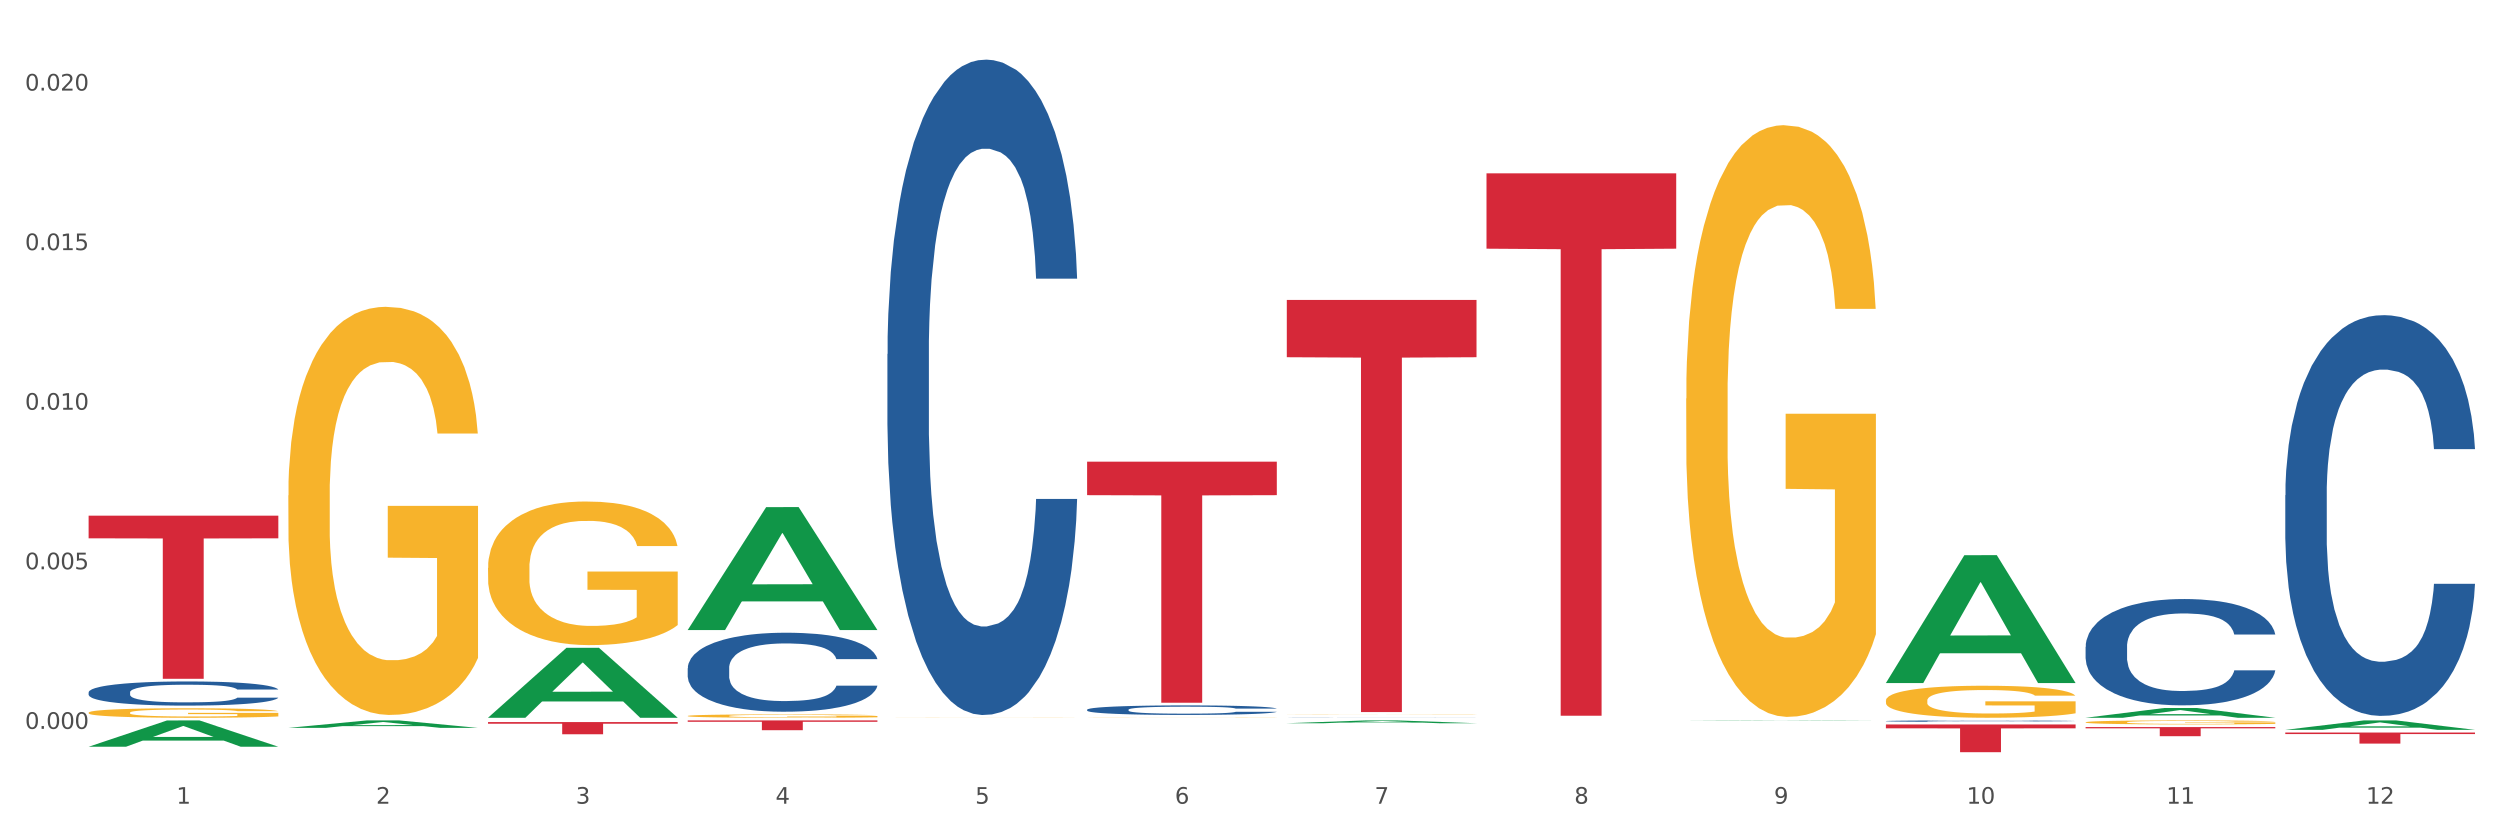 <?xml version="1.0" encoding="utf-8" standalone="no"?>
<!DOCTYPE svg PUBLIC "-//W3C//DTD SVG 1.1//EN"
  "http://www.w3.org/Graphics/SVG/1.1/DTD/svg11.dtd">
<svg xmlns:xlink="http://www.w3.org/1999/xlink" width="1080pt" height="360pt" viewBox="0 0 1080 360" xmlns="http://www.w3.org/2000/svg" version="1.1">
 <rect x="0" y="0" width="1080" height="360" fill="#333333" stroke="none"/>
 <defs>
  <style type="text/css">*{stroke-linejoin: round; stroke-linecap: butt}</style>
 </defs>
 <g id="figure_1">
  <g id="patch_1">
   <path d="M 0 360 
L 1080 360 
L 1080 0 
L 0 0 
z
" style="fill: #ffffff; stroke: #ffffff; stroke-linejoin: miter"/>
  </g>
  <g id="axes_1">
   <g id="matplotlib.axis_1">
    <g id="xtick_1">
     <g id="text_1">
      <!-- 1 -->
      <g style="fill: #4d4d4d" transform="translate(76.207 347.204) scale(0.096 -0.096)">
       <defs>
        <path id="DejaVuSans-31" d="M 794 531 
L 1825 531 
L 1825 4091 
L 703 3866 
L 703 4441 
L 1819 4666 
L 2450 4666 
L 2450 531 
L 3481 531 
L 3481 0 
L 794 0 
L 794 531 
z
" transform="scale(0.016)"/>
       </defs>
       <use xlink:href="#DejaVuSans-31"/>
      </g>
     </g>
    </g>
    <g id="xtick_2">
     <g id="text_2">
      <!-- 2 -->
      <g style="fill: #4d4d4d" transform="translate(162.476 347.204) scale(0.096 -0.096)">
       <defs>
        <path id="DejaVuSans-32" d="M 1228 531 
L 3431 531 
L 3431 0 
L 469 0 
L 469 531 
Q 828 903 1448 1529 
Q 2069 2156 2228 2338 
Q 2531 2678 2651 2914 
Q 2772 3150 2772 3378 
Q 2772 3750 2511 3984 
Q 2250 4219 1831 4219 
Q 1534 4219 1204 4116 
Q 875 4013 500 3803 
L 500 4441 
Q 881 4594 1212 4672 
Q 1544 4750 1819 4750 
Q 2544 4750 2975 4387 
Q 3406 4025 3406 3419 
Q 3406 3131 3298 2873 
Q 3191 2616 2906 2266 
Q 2828 2175 2409 1742 
Q 1991 1309 1228 531 
z
" transform="scale(0.016)"/>
       </defs>
       <use xlink:href="#DejaVuSans-32"/>
      </g>
     </g>
    </g>
    <g id="xtick_3">
     <g id="text_3">
      <!-- 3 -->
      <g style="fill: #4d4d4d" transform="translate(248.745 347.204) scale(0.096 -0.096)">
       <defs>
        <path id="DejaVuSans-33" d="M 2597 2516 
Q 3050 2419 3304 2112 
Q 3559 1806 3559 1356 
Q 3559 666 3084 287 
Q 2609 -91 1734 -91 
Q 1441 -91 1130 -33 
Q 819 25 488 141 
L 488 750 
Q 750 597 1062 519 
Q 1375 441 1716 441 
Q 2309 441 2620 675 
Q 2931 909 2931 1356 
Q 2931 1769 2642 2001 
Q 2353 2234 1838 2234 
L 1294 2234 
L 1294 2753 
L 1863 2753 
Q 2328 2753 2575 2939 
Q 2822 3125 2822 3475 
Q 2822 3834 2567 4026 
Q 2313 4219 1838 4219 
Q 1578 4219 1281 4162 
Q 984 4106 628 3988 
L 628 4550 
Q 988 4650 1302 4700 
Q 1616 4750 1894 4750 
Q 2613 4750 3031 4423 
Q 3450 4097 3450 3541 
Q 3450 3153 3228 2886 
Q 3006 2619 2597 2516 
z
" transform="scale(0.016)"/>
       </defs>
       <use xlink:href="#DejaVuSans-33"/>
      </g>
     </g>
    </g>
    <g id="xtick_4">
     <g id="text_4">
      <!-- 4 -->
      <g style="fill: #4d4d4d" transform="translate(335.014 347.204) scale(0.096 -0.096)">
       <defs>
        <path id="DejaVuSans-34" d="M 2419 4116 
L 825 1625 
L 2419 1625 
L 2419 4116 
z
M 2253 4666 
L 3047 4666 
L 3047 1625 
L 3713 1625 
L 3713 1100 
L 3047 1100 
L 3047 0 
L 2419 0 
L 2419 1100 
L 313 1100 
L 313 1709 
L 2253 4666 
z
" transform="scale(0.016)"/>
       </defs>
       <use xlink:href="#DejaVuSans-34"/>
      </g>
     </g>
    </g>
    <g id="xtick_5">
     <g id="text_5">
      <!-- 5 -->
      <g style="fill: #4d4d4d" transform="translate(421.284 347.204) scale(0.096 -0.096)">
       <defs>
        <path id="DejaVuSans-35" d="M 691 4666 
L 3169 4666 
L 3169 4134 
L 1269 4134 
L 1269 2991 
Q 1406 3038 1543 3061 
Q 1681 3084 1819 3084 
Q 2600 3084 3056 2656 
Q 3513 2228 3513 1497 
Q 3513 744 3044 326 
Q 2575 -91 1722 -91 
Q 1428 -91 1123 -41 
Q 819 9 494 109 
L 494 744 
Q 775 591 1075 516 
Q 1375 441 1709 441 
Q 2250 441 2565 725 
Q 2881 1009 2881 1497 
Q 2881 1984 2565 2268 
Q 2250 2553 1709 2553 
Q 1456 2553 1204 2497 
Q 953 2441 691 2322 
L 691 4666 
z
" transform="scale(0.016)"/>
       </defs>
       <use xlink:href="#DejaVuSans-35"/>
      </g>
     </g>
    </g>
    <g id="xtick_6">
     <g id="text_6">
      <!-- 6 -->
      <g style="fill: #4d4d4d" transform="translate(507.553 347.204) scale(0.096 -0.096)">
       <defs>
        <path id="DejaVuSans-36" d="M 2113 2584 
Q 1688 2584 1439 2293 
Q 1191 2003 1191 1497 
Q 1191 994 1439 701 
Q 1688 409 2113 409 
Q 2538 409 2786 701 
Q 3034 994 3034 1497 
Q 3034 2003 2786 2293 
Q 2538 2584 2113 2584 
z
M 3366 4563 
L 3366 3988 
Q 3128 4100 2886 4159 
Q 2644 4219 2406 4219 
Q 1781 4219 1451 3797 
Q 1122 3375 1075 2522 
Q 1259 2794 1537 2939 
Q 1816 3084 2150 3084 
Q 2853 3084 3261 2657 
Q 3669 2231 3669 1497 
Q 3669 778 3244 343 
Q 2819 -91 2113 -91 
Q 1303 -91 875 529 
Q 447 1150 447 2328 
Q 447 3434 972 4092 
Q 1497 4750 2381 4750 
Q 2619 4750 2861 4703 
Q 3103 4656 3366 4563 
z
" transform="scale(0.016)"/>
       </defs>
       <use xlink:href="#DejaVuSans-36"/>
      </g>
     </g>
    </g>
    <g id="xtick_7">
     <g id="text_7">
      <!-- 7 -->
      <g style="fill: #4d4d4d" transform="translate(593.822 347.204) scale(0.096 -0.096)">
       <defs>
        <path id="DejaVuSans-37" d="M 525 4666 
L 3525 4666 
L 3525 4397 
L 1831 0 
L 1172 0 
L 2766 4134 
L 525 4134 
L 525 4666 
z
" transform="scale(0.016)"/>
       </defs>
       <use xlink:href="#DejaVuSans-37"/>
      </g>
     </g>
    </g>
    <g id="xtick_8">
     <g id="text_8">
      <!-- 8 -->
      <g style="fill: #4d4d4d" transform="translate(680.091 347.204) scale(0.096 -0.096)">
       <defs>
        <path id="DejaVuSans-38" d="M 2034 2216 
Q 1584 2216 1326 1975 
Q 1069 1734 1069 1313 
Q 1069 891 1326 650 
Q 1584 409 2034 409 
Q 2484 409 2743 651 
Q 3003 894 3003 1313 
Q 3003 1734 2745 1975 
Q 2488 2216 2034 2216 
z
M 1403 2484 
Q 997 2584 770 2862 
Q 544 3141 544 3541 
Q 544 4100 942 4425 
Q 1341 4750 2034 4750 
Q 2731 4750 3128 4425 
Q 3525 4100 3525 3541 
Q 3525 3141 3298 2862 
Q 3072 2584 2669 2484 
Q 3125 2378 3379 2068 
Q 3634 1759 3634 1313 
Q 3634 634 3220 271 
Q 2806 -91 2034 -91 
Q 1263 -91 848 271 
Q 434 634 434 1313 
Q 434 1759 690 2068 
Q 947 2378 1403 2484 
z
M 1172 3481 
Q 1172 3119 1398 2916 
Q 1625 2713 2034 2713 
Q 2441 2713 2670 2916 
Q 2900 3119 2900 3481 
Q 2900 3844 2670 4047 
Q 2441 4250 2034 4250 
Q 1625 4250 1398 4047 
Q 1172 3844 1172 3481 
z
" transform="scale(0.016)"/>
       </defs>
       <use xlink:href="#DejaVuSans-38"/>
      </g>
     </g>
    </g>
    <g id="xtick_9">
     <g id="text_9">
      <!-- 9 -->
      <g style="fill: #4d4d4d" transform="translate(766.361 347.204) scale(0.096 -0.096)">
       <defs>
        <path id="DejaVuSans-39" d="M 703 97 
L 703 672 
Q 941 559 1184 500 
Q 1428 441 1663 441 
Q 2288 441 2617 861 
Q 2947 1281 2994 2138 
Q 2813 1869 2534 1725 
Q 2256 1581 1919 1581 
Q 1219 1581 811 2004 
Q 403 2428 403 3163 
Q 403 3881 828 4315 
Q 1253 4750 1959 4750 
Q 2769 4750 3195 4129 
Q 3622 3509 3622 2328 
Q 3622 1225 3098 567 
Q 2575 -91 1691 -91 
Q 1453 -91 1209 -44 
Q 966 3 703 97 
z
M 1959 2075 
Q 2384 2075 2632 2365 
Q 2881 2656 2881 3163 
Q 2881 3666 2632 3958 
Q 2384 4250 1959 4250 
Q 1534 4250 1286 3958 
Q 1038 3666 1038 3163 
Q 1038 2656 1286 2365 
Q 1534 2075 1959 2075 
z
" transform="scale(0.016)"/>
       </defs>
       <use xlink:href="#DejaVuSans-39"/>
      </g>
     </g>
    </g>
    <g id="xtick_10">
     <g id="text_10">
      <!-- 10 -->
      <g style="fill: #4d4d4d" transform="translate(849.576 347.204) scale(0.096 -0.096)">
       <defs>
        <path id="DejaVuSans-30" d="M 2034 4250 
Q 1547 4250 1301 3770 
Q 1056 3291 1056 2328 
Q 1056 1369 1301 889 
Q 1547 409 2034 409 
Q 2525 409 2770 889 
Q 3016 1369 3016 2328 
Q 3016 3291 2770 3770 
Q 2525 4250 2034 4250 
z
M 2034 4750 
Q 2819 4750 3233 4129 
Q 3647 3509 3647 2328 
Q 3647 1150 3233 529 
Q 2819 -91 2034 -91 
Q 1250 -91 836 529 
Q 422 1150 422 2328 
Q 422 3509 836 4129 
Q 1250 4750 2034 4750 
z
" transform="scale(0.016)"/>
       </defs>
       <use xlink:href="#DejaVuSans-31"/>
       <use xlink:href="#DejaVuSans-30" transform="translate(63.623 0)"/>
      </g>
     </g>
    </g>
    <g id="xtick_11">
     <g id="text_11">
      <!-- 11 -->
      <g style="fill: #4d4d4d" transform="translate(935.845 347.204) scale(0.096 -0.096)">
       <use xlink:href="#DejaVuSans-31"/>
       <use xlink:href="#DejaVuSans-31" transform="translate(63.623 0)"/>
      </g>
     </g>
    </g>
    <g id="xtick_12">
     <g id="text_12">
      <!-- 12 -->
      <g style="fill: #4d4d4d" transform="translate(1022.114 347.204) scale(0.096 -0.096)">
       <use xlink:href="#DejaVuSans-31"/>
       <use xlink:href="#DejaVuSans-32" transform="translate(63.623 0)"/>
      </g>
     </g>
    </g>
    <g id="xtick_13"/>
    <g id="xtick_14"/>
    <g id="xtick_15"/>
    <g id="xtick_16"/>
    <g id="xtick_17"/>
    <g id="xtick_18"/>
    <g id="xtick_19"/>
    <g id="xtick_20"/>
    <g id="xtick_21"/>
    <g id="xtick_22"/>
    <g id="xtick_23"/>
   </g>
   <g id="matplotlib.axis_2">
    <g id="ytick_1">
     <g id="text_13">
      <!-- 0.000 -->
      <g style="fill: #4d4d4d" transform="translate(10.8 314.868) scale(0.096 -0.096)">
       <defs>
        <path id="DejaVuSans-2e" d="M 684 794 
L 1344 794 
L 1344 0 
L 684 0 
L 684 794 
z
" transform="scale(0.016)"/>
       </defs>
       <use xlink:href="#DejaVuSans-30"/>
       <use xlink:href="#DejaVuSans-2e" transform="translate(63.623 0)"/>
       <use xlink:href="#DejaVuSans-30" transform="translate(95.41 0)"/>
       <use xlink:href="#DejaVuSans-30" transform="translate(159.033 0)"/>
       <use xlink:href="#DejaVuSans-30" transform="translate(222.656 0)"/>
      </g>
     </g>
    </g>
    <g id="ytick_2">
     <g id="text_14">
      <!-- 0.005 -->
      <g style="fill: #4d4d4d" transform="translate(10.8 245.933) scale(0.096 -0.096)">
       <use xlink:href="#DejaVuSans-30"/>
       <use xlink:href="#DejaVuSans-2e" transform="translate(63.623 0)"/>
       <use xlink:href="#DejaVuSans-30" transform="translate(95.41 0)"/>
       <use xlink:href="#DejaVuSans-30" transform="translate(159.033 0)"/>
       <use xlink:href="#DejaVuSans-35" transform="translate(222.656 0)"/>
      </g>
     </g>
    </g>
    <g id="ytick_3">
     <g id="text_15">
      <!-- 0.010 -->
      <g style="fill: #4d4d4d" transform="translate(10.8 176.998) scale(0.096 -0.096)">
       <use xlink:href="#DejaVuSans-30"/>
       <use xlink:href="#DejaVuSans-2e" transform="translate(63.623 0)"/>
       <use xlink:href="#DejaVuSans-30" transform="translate(95.41 0)"/>
       <use xlink:href="#DejaVuSans-31" transform="translate(159.033 0)"/>
       <use xlink:href="#DejaVuSans-30" transform="translate(222.656 0)"/>
      </g>
     </g>
    </g>
    <g id="ytick_4">
     <g id="text_16">
      <!-- 0.015 -->
      <g style="fill: #4d4d4d" transform="translate(10.8 108.064) scale(0.096 -0.096)">
       <use xlink:href="#DejaVuSans-30"/>
       <use xlink:href="#DejaVuSans-2e" transform="translate(63.623 0)"/>
       <use xlink:href="#DejaVuSans-30" transform="translate(95.41 0)"/>
       <use xlink:href="#DejaVuSans-31" transform="translate(159.033 0)"/>
       <use xlink:href="#DejaVuSans-35" transform="translate(222.656 0)"/>
      </g>
     </g>
    </g>
    <g id="ytick_5">
     <g id="text_17">
      <!-- 0.020 -->
      <g style="fill: #4d4d4d" transform="translate(10.8 39.129) scale(0.096 -0.096)">
       <use xlink:href="#DejaVuSans-30"/>
       <use xlink:href="#DejaVuSans-2e" transform="translate(63.623 0)"/>
       <use xlink:href="#DejaVuSans-30" transform="translate(95.41 0)"/>
       <use xlink:href="#DejaVuSans-32" transform="translate(159.033 0)"/>
       <use xlink:href="#DejaVuSans-30" transform="translate(222.656 0)"/>
      </g>
     </g>
    </g>
    <g id="ytick_6"/>
    <g id="ytick_7"/>
    <g id="ytick_8"/>
    <g id="ytick_9"/>
   </g>
   <g id="PolyCollection_1">
    <path d="M 38.283 322.578 
L 38.367 322.567 
L 72.164 311.231 
L 86.189 311.221 
L 120.239 322.599 
L 104.017 322.599 
L 96.666 319.95 
L 61.771 319.95 
L 61.518 319.992 
L 54.421 322.599 
L 38.283 322.599 
L 38.283 322.578 
L 66.165 318.368 
L 92.272 318.358 
L 79.345 313.646 
L 79.176 313.625 
L 79.007 313.657 
L 66.08 318.358 
L 66.165 318.368 
L 38.283 322.578 
z
" clip-path="url(#pa90e944919)" style="fill: #109648"/>
    <path d="M 814.706 311.5 
L 814.803 311.499 
L 814.803 311.483 
L 815.093 311.462 
L 816.159 311.422 
L 817.515 311.392 
L 819.84 311.357 
L 821.1 311.342 
L 822.746 311.326 
L 826.137 311.299 
L 830.012 311.276 
L 832.724 311.264 
L 834.759 311.256 
L 839.312 311.242 
L 841.928 311.235 
L 844.64 311.23 
L 846.965 311.227 
L 850.84 311.223 
L 853.94 311.221 
L 857.524 311.221 
L 860.527 311.221 
L 864.499 311.223 
L 870.312 311.23 
L 872.54 311.234 
L 875.543 311.241 
L 878.643 311.25 
L 881.162 311.259 
L 884.068 311.272 
L 887.071 311.289 
L 889.977 311.311 
L 892.012 311.331 
L 893.658 311.352 
L 895.112 311.377 
L 896.177 311.405 
L 896.662 311.428 
L 878.934 311.428 
L 878.449 311.407 
L 877.48 311.384 
L 876.512 311.369 
L 875.446 311.357 
L 873.799 311.343 
L 872.346 311.333 
L 869.924 311.323 
L 867.696 311.316 
L 865.856 311.312 
L 863.627 311.308 
L 858.881 311.305 
L 855.49 311.305 
L 853.359 311.306 
L 850.743 311.309 
L 848.515 311.313 
L 845.899 311.32 
L 843.865 311.327 
L 841.831 311.337 
L 840.668 311.344 
L 838.924 311.356 
L 837.762 311.366 
L 836.212 311.384 
L 835.34 311.396 
L 833.79 311.429 
L 833.112 311.453 
L 832.821 311.469 
L 832.628 311.487 
L 832.628 311.576 
L 833.209 311.615 
L 833.693 311.632 
L 834.468 311.652 
L 835.921 311.677 
L 838.053 311.701 
L 840.281 311.719 
L 842.121 311.729 
L 843.865 311.737 
L 845.609 311.743 
L 847.74 311.749 
L 849.484 311.753 
L 852.099 311.756 
L 855.199 311.758 
L 857.621 311.758 
L 862.562 311.755 
L 864.79 311.752 
L 866.921 311.748 
L 869.246 311.742 
L 871.087 311.735 
L 872.152 311.73 
L 873.896 311.719 
L 875.252 311.708 
L 876.415 311.695 
L 877.19 311.683 
L 878.062 311.666 
L 878.74 311.647 
L 878.934 311.637 
L 896.662 311.637 
L 896.274 311.657 
L 895.596 311.677 
L 894.24 311.704 
L 893.174 311.719 
L 891.527 311.738 
L 889.784 311.754 
L 887.362 311.771 
L 885.134 311.784 
L 882.809 311.796 
L 880.29 311.806 
L 875.737 311.82 
L 874.09 311.824 
L 870.602 311.831 
L 867.89 311.835 
L 863.918 311.839 
L 859.849 311.841 
L 855.587 311.842 
L 851.809 311.84 
L 847.643 311.837 
L 845.028 311.834 
L 842.121 311.829 
L 838.731 311.821 
L 835.534 311.811 
L 832.531 311.8 
L 829.721 311.787 
L 827.106 311.772 
L 823.715 311.747 
L 821.196 311.724 
L 819.356 311.701 
L 818.096 311.683 
L 816.837 311.659 
L 816.159 311.643 
L 815.093 311.603 
L 814.706 311.566 
L 814.706 311.5 
z
" clip-path="url(#pa90e944919)" style="fill: #255c99"/>
    <path d="M 555.898 310.031 
L 555.995 310.03 
L 555.995 310.028 
L 556.286 310.025 
L 557.351 310.02 
L 558.708 310.015 
L 561.033 310.01 
L 562.292 310.008 
L 563.939 310.006 
L 567.329 310.002 
L 571.204 309.999 
L 573.917 309.997 
L 575.951 309.996 
L 580.504 309.994 
L 583.12 309.993 
L 585.832 309.993 
L 588.157 309.992 
L 592.032 309.992 
L 595.132 309.991 
L 598.717 309.991 
L 601.72 309.991 
L 605.692 309.992 
L 611.504 309.993 
L 613.732 309.993 
L 616.735 309.994 
L 619.835 309.995 
L 622.354 309.997 
L 625.26 309.998 
L 628.263 310.001 
L 631.17 310.004 
L 633.204 310.007 
L 634.851 310.01 
L 636.304 310.013 
L 637.37 310.017 
L 637.854 310.02 
L 620.126 310.02 
L 619.642 310.018 
L 618.673 310.014 
L 617.704 310.012 
L 616.638 310.01 
L 614.992 310.008 
L 613.538 310.007 
L 611.117 310.006 
L 608.889 310.005 
L 607.048 310.004 
L 604.82 310.004 
L 600.073 310.003 
L 596.682 310.003 
L 594.551 310.003 
L 591.936 310.004 
L 589.707 310.004 
L 587.092 310.005 
L 585.057 310.006 
L 583.023 310.008 
L 581.861 310.009 
L 580.117 310.01 
L 578.954 310.012 
L 577.404 310.014 
L 576.532 310.016 
L 574.982 310.021 
L 574.304 310.024 
L 574.014 310.026 
L 573.82 310.029 
L 573.82 310.041 
L 574.401 310.047 
L 574.886 310.049 
L 575.661 310.052 
L 577.114 310.055 
L 579.245 310.059 
L 581.473 310.061 
L 583.314 310.063 
L 585.057 310.064 
L 586.801 310.065 
L 588.932 310.066 
L 590.676 310.066 
L 593.292 310.067 
L 596.392 310.067 
L 598.814 310.067 
L 603.754 310.067 
L 605.982 310.066 
L 608.114 310.066 
L 610.439 310.065 
L 612.279 310.064 
L 613.345 310.063 
L 615.088 310.061 
L 616.445 310.06 
L 617.607 310.058 
L 618.382 310.056 
L 619.254 310.054 
L 619.932 310.051 
L 620.126 310.05 
L 637.854 310.05 
L 637.466 310.053 
L 636.788 310.056 
L 635.432 310.059 
L 634.366 310.061 
L 632.72 310.064 
L 630.976 310.066 
L 628.554 310.069 
L 626.326 310.071 
L 624.001 310.072 
L 621.482 310.074 
L 616.929 310.076 
L 615.282 310.076 
L 611.795 310.077 
L 609.082 310.078 
L 605.11 310.078 
L 601.042 310.079 
L 596.779 310.079 
L 593.001 310.079 
L 588.836 310.078 
L 586.22 310.078 
L 583.314 310.077 
L 579.923 310.076 
L 576.726 310.074 
L 573.723 310.073 
L 570.914 310.071 
L 568.298 310.069 
L 564.908 310.065 
L 562.389 310.062 
L 560.548 310.059 
L 559.289 310.056 
L 558.029 310.053 
L 557.351 310.051 
L 556.286 310.045 
L 555.898 310.04 
L 555.898 310.031 
z
" clip-path="url(#pa90e944919)" style="fill: #255c99"/>
    <path d="M 469.629 306.584 
L 469.726 306.58 
L 469.726 306.475 
L 470.017 306.332 
L 471.082 306.068 
L 472.438 305.869 
L 474.763 305.635 
L 476.023 305.538 
L 477.67 305.429 
L 481.06 305.252 
L 484.935 305.101 
L 487.648 305.018 
L 489.682 304.966 
L 494.235 304.872 
L 496.851 304.83 
L 499.563 304.796 
L 501.888 304.774 
L 505.763 304.747 
L 508.863 304.736 
L 512.448 304.732 
L 515.451 304.736 
L 519.422 304.751 
L 525.235 304.796 
L 527.463 304.823 
L 530.466 304.868 
L 533.566 304.928 
L 536.085 304.988 
L 538.991 305.075 
L 541.994 305.188 
L 544.9 305.331 
L 546.935 305.462 
L 548.582 305.602 
L 550.035 305.771 
L 551.1 305.955 
L 551.585 306.11 
L 533.857 306.11 
L 533.372 305.97 
L 532.404 305.82 
L 531.435 305.718 
L 530.369 305.635 
L 528.722 305.541 
L 527.269 305.481 
L 524.847 305.41 
L 522.619 305.365 
L 520.779 305.338 
L 518.551 305.316 
L 513.804 305.293 
L 510.413 305.293 
L 508.282 305.301 
L 505.666 305.319 
L 503.438 305.346 
L 500.823 305.391 
L 498.788 305.44 
L 496.754 305.504 
L 495.591 305.549 
L 493.848 305.632 
L 492.685 305.699 
L 491.135 305.816 
L 490.263 305.899 
L 488.713 306.113 
L 488.035 306.271 
L 487.745 306.381 
L 487.551 306.501 
L 487.551 307.088 
L 488.132 307.351 
L 488.616 307.464 
L 489.391 307.592 
L 490.845 307.758 
L 492.976 307.92 
L 495.204 308.036 
L 497.044 308.108 
L 498.788 308.16 
L 500.532 308.202 
L 502.663 308.239 
L 504.407 308.262 
L 507.023 308.285 
L 510.123 308.296 
L 512.544 308.296 
L 517.485 308.277 
L 519.713 308.258 
L 521.844 308.232 
L 524.169 308.191 
L 526.01 308.145 
L 527.076 308.112 
L 528.819 308.04 
L 530.176 307.965 
L 531.338 307.878 
L 532.113 307.803 
L 532.985 307.69 
L 533.663 307.562 
L 533.857 307.494 
L 551.585 307.494 
L 551.197 307.63 
L 550.519 307.762 
L 549.163 307.938 
L 548.097 308.04 
L 546.45 308.164 
L 544.707 308.27 
L 542.285 308.386 
L 540.057 308.473 
L 537.732 308.548 
L 535.213 308.616 
L 530.66 308.71 
L 529.013 308.736 
L 525.526 308.781 
L 522.813 308.808 
L 518.841 308.834 
L 514.772 308.849 
L 510.51 308.853 
L 506.732 308.845 
L 502.566 308.823 
L 499.951 308.8 
L 497.044 308.766 
L 493.654 308.714 
L 490.457 308.65 
L 487.454 308.574 
L 484.645 308.488 
L 482.029 308.39 
L 478.638 308.228 
L 476.12 308.07 
L 474.279 307.923 
L 473.02 307.799 
L 471.76 307.641 
L 471.082 307.532 
L 470.017 307.269 
L 469.629 307.024 
L 469.629 306.584 
z
" clip-path="url(#pa90e944919)" style="fill: #255c99"/>
    <path d="M 383.36 152.976 
L 383.457 152.717 
L 383.457 145.477 
L 383.747 135.652 
L 384.813 117.552 
L 386.169 103.848 
L 388.494 87.816 
L 389.754 81.093 
L 391.4 73.595 
L 394.791 61.442 
L 398.666 51.099 
L 401.378 45.411 
L 403.413 41.791 
L 407.966 35.327 
L 410.582 32.482 
L 413.294 30.155 
L 415.619 28.604 
L 419.494 26.794 
L 422.594 26.018 
L 426.178 25.759 
L 429.181 26.018 
L 433.153 27.052 
L 438.966 30.155 
L 441.194 31.965 
L 444.197 35.068 
L 447.297 39.205 
L 449.816 43.342 
L 452.722 49.289 
L 455.725 57.046 
L 458.631 66.872 
L 460.666 75.922 
L 462.312 85.489 
L 463.766 97.125 
L 464.831 109.795 
L 465.316 120.396 
L 447.588 120.396 
L 447.103 110.829 
L 446.134 100.486 
L 445.166 93.505 
L 444.1 87.816 
L 442.453 81.352 
L 441 77.215 
L 438.578 72.302 
L 436.35 69.199 
L 434.51 67.389 
L 432.281 65.838 
L 427.535 64.286 
L 424.144 64.286 
L 422.013 64.804 
L 419.397 66.096 
L 417.169 67.906 
L 414.553 71.009 
L 412.519 74.371 
L 410.485 78.766 
L 409.322 81.869 
L 407.578 87.558 
L 406.416 92.212 
L 404.866 100.228 
L 403.994 105.916 
L 402.444 120.655 
L 401.766 131.514 
L 401.475 139.013 
L 401.282 147.287 
L 401.282 187.624 
L 401.863 205.724 
L 402.347 213.481 
L 403.122 222.272 
L 404.575 233.649 
L 406.707 244.768 
L 408.935 252.784 
L 410.775 257.696 
L 412.519 261.316 
L 414.263 264.161 
L 416.394 266.746 
L 418.138 268.298 
L 420.753 269.849 
L 423.853 270.625 
L 426.275 270.625 
L 431.216 269.332 
L 433.444 268.039 
L 435.575 266.229 
L 437.9 263.385 
L 439.741 260.282 
L 440.806 257.955 
L 442.55 253.042 
L 443.906 247.871 
L 445.069 241.924 
L 445.844 236.752 
L 446.716 228.995 
L 447.394 220.204 
L 447.588 215.55 
L 465.316 215.55 
L 464.928 224.858 
L 464.25 233.908 
L 462.894 246.061 
L 461.828 253.042 
L 460.181 261.575 
L 458.437 268.815 
L 456.016 276.831 
L 453.788 282.778 
L 451.463 287.949 
L 448.944 292.603 
L 444.391 299.068 
L 442.744 300.878 
L 439.256 303.98 
L 436.544 305.79 
L 432.572 307.6 
L 428.503 308.635 
L 424.241 308.893 
L 420.463 308.376 
L 416.297 306.825 
L 413.682 305.273 
L 410.775 302.946 
L 407.385 299.326 
L 404.188 294.93 
L 401.185 289.759 
L 398.375 283.812 
L 395.76 277.089 
L 392.369 265.971 
L 389.85 255.111 
L 388.01 245.027 
L 386.75 236.494 
L 385.491 225.634 
L 384.813 218.135 
L 383.747 200.035 
L 383.36 183.228 
L 383.36 152.976 
z
" clip-path="url(#pa90e944919)" style="fill: #255c99"/>
    <path d="M 297.091 288.67 
L 297.187 288.639 
L 297.187 287.766 
L 297.478 286.581 
L 298.544 284.399 
L 299.9 282.747 
L 302.225 280.815 
L 303.484 280.004 
L 305.131 279.1 
L 308.522 277.635 
L 312.397 276.389 
L 315.109 275.703 
L 317.144 275.266 
L 321.697 274.487 
L 324.312 274.144 
L 327.025 273.864 
L 329.35 273.677 
L 333.225 273.458 
L 336.325 273.365 
L 339.909 273.334 
L 342.912 273.365 
L 346.884 273.49 
L 352.697 273.864 
L 354.925 274.082 
L 357.928 274.456 
L 361.028 274.955 
L 363.546 275.453 
L 366.453 276.17 
L 369.456 277.105 
L 372.362 278.29 
L 374.396 279.381 
L 376.043 280.534 
L 377.496 281.937 
L 378.562 283.464 
L 379.046 284.742 
L 361.318 284.742 
L 360.834 283.589 
L 359.865 282.342 
L 358.896 281.501 
L 357.831 280.815 
L 356.184 280.036 
L 354.731 279.537 
L 352.309 278.945 
L 350.081 278.571 
L 348.24 278.352 
L 346.012 278.165 
L 341.265 277.978 
L 337.875 277.978 
L 335.744 278.041 
L 333.128 278.196 
L 330.9 278.415 
L 328.284 278.789 
L 326.25 279.194 
L 324.215 279.724 
L 323.053 280.098 
L 321.309 280.784 
L 320.147 281.345 
L 318.597 282.311 
L 317.725 282.997 
L 316.175 284.774 
L 315.497 286.083 
L 315.206 286.987 
L 315.012 287.984 
L 315.012 292.847 
L 315.594 295.029 
L 316.078 295.964 
L 316.853 297.024 
L 318.306 298.395 
L 320.437 299.736 
L 322.665 300.702 
L 324.506 301.294 
L 326.25 301.73 
L 327.994 302.073 
L 330.125 302.385 
L 331.869 302.572 
L 334.484 302.759 
L 337.584 302.853 
L 340.006 302.853 
L 344.947 302.697 
L 347.175 302.541 
L 349.306 302.323 
L 351.631 301.98 
L 353.472 301.606 
L 354.537 301.325 
L 356.281 300.733 
L 357.637 300.11 
L 358.8 299.393 
L 359.575 298.769 
L 360.446 297.834 
L 361.125 296.774 
L 361.318 296.213 
L 379.046 296.213 
L 378.659 297.335 
L 377.981 298.426 
L 376.625 299.891 
L 375.559 300.733 
L 373.912 301.762 
L 372.168 302.634 
L 369.746 303.601 
L 367.518 304.318 
L 365.193 304.941 
L 362.675 305.502 
L 358.121 306.281 
L 356.475 306.5 
L 352.987 306.874 
L 350.275 307.092 
L 346.303 307.31 
L 342.234 307.435 
L 337.972 307.466 
L 334.194 307.404 
L 330.028 307.217 
L 327.412 307.03 
L 324.506 306.749 
L 321.115 306.313 
L 317.919 305.783 
L 314.916 305.159 
L 312.106 304.442 
L 309.491 303.632 
L 306.1 302.292 
L 303.581 300.982 
L 301.741 299.767 
L 300.481 298.738 
L 299.222 297.429 
L 298.544 296.525 
L 297.478 294.343 
L 297.091 292.317 
L 297.091 288.67 
z
" clip-path="url(#pa90e944919)" style="fill: #255c99"/>
    <path d="M 38.283 299.077 
L 38.38 299.067 
L 38.38 298.8 
L 38.67 298.438 
L 39.736 297.771 
L 41.092 297.266 
L 43.417 296.675 
L 44.677 296.427 
L 46.324 296.15 
L 49.714 295.702 
L 53.589 295.321 
L 56.302 295.111 
L 58.336 294.978 
L 62.889 294.739 
L 65.505 294.635 
L 68.217 294.549 
L 70.542 294.492 
L 74.417 294.425 
L 77.517 294.396 
L 81.101 294.387 
L 84.105 294.396 
L 88.076 294.434 
L 93.889 294.549 
L 96.117 294.616 
L 99.12 294.73 
L 102.22 294.882 
L 104.739 295.035 
L 107.645 295.254 
L 110.648 295.54 
L 113.554 295.902 
L 115.589 296.236 
L 117.236 296.589 
L 118.689 297.018 
L 119.754 297.485 
L 120.239 297.876 
L 102.511 297.876 
L 102.026 297.523 
L 101.058 297.142 
L 100.089 296.884 
L 99.023 296.675 
L 97.376 296.436 
L 95.923 296.284 
L 93.501 296.103 
L 91.273 295.988 
L 89.433 295.922 
L 87.205 295.864 
L 82.458 295.807 
L 79.067 295.807 
L 76.936 295.826 
L 74.32 295.874 
L 72.092 295.941 
L 69.477 296.055 
L 67.442 296.179 
L 65.408 296.341 
L 64.245 296.455 
L 62.502 296.665 
L 61.339 296.837 
L 59.789 297.132 
L 58.917 297.342 
L 57.367 297.885 
L 56.689 298.286 
L 56.399 298.562 
L 56.205 298.867 
L 56.205 300.354 
L 56.786 301.021 
L 57.27 301.307 
L 58.045 301.632 
L 59.498 302.051 
L 61.63 302.461 
L 63.858 302.756 
L 65.698 302.937 
L 67.442 303.071 
L 69.186 303.176 
L 71.317 303.271 
L 73.061 303.328 
L 75.677 303.385 
L 78.776 303.414 
L 81.198 303.414 
L 86.139 303.366 
L 88.367 303.319 
L 90.498 303.252 
L 92.823 303.147 
L 94.664 303.033 
L 95.73 302.947 
L 97.473 302.766 
L 98.83 302.575 
L 99.992 302.356 
L 100.767 302.165 
L 101.639 301.879 
L 102.317 301.555 
L 102.511 301.384 
L 120.239 301.384 
L 119.851 301.727 
L 119.173 302.06 
L 117.817 302.508 
L 116.751 302.766 
L 115.104 303.08 
L 113.361 303.347 
L 110.939 303.643 
L 108.711 303.862 
L 106.386 304.053 
L 103.867 304.224 
L 99.314 304.463 
L 97.667 304.529 
L 94.18 304.644 
L 91.467 304.711 
L 87.495 304.777 
L 83.426 304.815 
L 79.164 304.825 
L 75.386 304.806 
L 71.22 304.749 
L 68.605 304.691 
L 65.698 304.606 
L 62.308 304.472 
L 59.111 304.31 
L 56.108 304.119 
L 53.299 303.9 
L 50.683 303.652 
L 47.292 303.243 
L 44.774 302.842 
L 42.933 302.47 
L 41.674 302.156 
L 40.414 301.755 
L 39.736 301.479 
L 38.67 300.812 
L 38.283 300.192 
L 38.283 299.077 
z
" clip-path="url(#pa90e944919)" style="fill: #255c99"/>
    <path d="M 38.283 307.867 
L 38.38 307.863 
L 38.38 307.728 
L 38.573 307.612 
L 39.541 307.33 
L 40.992 307.097 
L 42.057 306.973 
L 43.121 306.872 
L 44.379 306.77 
L 45.927 306.665 
L 48.733 306.511 
L 50.475 306.432 
L 52.603 306.35 
L 56.474 306.23 
L 59.28 306.162 
L 62.183 306.106 
L 66.924 306.038 
L 70.02 306.008 
L 73.31 305.986 
L 77.277 305.971 
L 80.277 305.967 
L 86.857 305.978 
L 92.469 306.012 
L 95.178 306.038 
L 98.661 306.083 
L 100.5 306.113 
L 103.499 306.173 
L 106.596 306.252 
L 108.724 306.32 
L 111.917 306.447 
L 114.336 306.575 
L 116.562 306.733 
L 117.723 306.842 
L 118.594 306.943 
L 119.368 307.06 
L 120.142 307.244 
L 102.725 307.244 
L 102.048 307.112 
L 100.983 306.988 
L 99.435 306.868 
L 98.081 306.793 
L 95.758 306.699 
L 93.63 306.639 
L 91.404 306.594 
L 88.695 306.556 
L 86.566 306.538 
L 83.567 306.523 
L 77.664 306.526 
L 73.697 306.556 
L 70.988 306.594 
L 69.246 306.628 
L 67.698 306.665 
L 65.956 306.718 
L 63.924 306.797 
L 62.473 306.868 
L 61.022 306.958 
L 59.86 307.048 
L 58.796 307.153 
L 57.925 307.266 
L 57.248 307.382 
L 56.667 307.525 
L 56.184 307.762 
L 56.184 308.276 
L 56.377 308.393 
L 56.861 308.547 
L 57.441 308.663 
L 58.409 308.802 
L 59.28 308.896 
L 60.925 309.031 
L 62.763 309.144 
L 64.215 309.215 
L 65.666 309.275 
L 68.182 309.358 
L 70.988 309.425 
L 73.407 309.467 
L 76.697 309.504 
L 78.922 309.519 
L 80.857 309.527 
L 85.599 309.527 
L 88.985 309.515 
L 92.759 309.489 
L 95.662 309.455 
L 98.081 309.414 
L 100.79 309.346 
L 102.532 309.283 
L 102.532 308.498 
L 81.244 308.494 
L 81.244 307.972 
L 120.239 307.972 
L 120.239 309.504 
L 118.594 309.583 
L 116.755 309.654 
L 114.82 309.718 
L 111.917 309.797 
L 108.434 309.872 
L 105.338 309.925 
L 102.048 309.97 
L 98.177 310.011 
L 93.146 310.049 
L 90.05 310.064 
L 86.179 310.075 
L 81.631 310.079 
L 77.664 310.071 
L 73.794 310.052 
L 69.73 310.019 
L 65.763 309.97 
L 62.763 309.921 
L 59.764 309.861 
L 56.571 309.782 
L 54.055 309.707 
L 52.12 309.639 
L 49.991 309.553 
L 47.669 309.44 
L 45.927 309.339 
L 44.379 309.234 
L 42.734 309.099 
L 41.573 308.982 
L 40.412 308.836 
L 39.734 308.727 
L 38.96 308.558 
L 38.38 308.321 
L 38.283 307.867 
z
" clip-path="url(#pa90e944919)" style="fill: #f7b32b"/>
    <path d="M 124.552 214.019 
L 124.649 213.858 
L 124.649 208.061 
L 124.842 203.069 
L 125.81 190.993 
L 127.261 181.009 
L 128.326 175.696 
L 129.39 171.348 
L 130.648 167 
L 132.196 162.492 
L 135.002 155.89 
L 136.744 152.508 
L 138.873 148.966 
L 142.743 143.813 
L 145.549 140.915 
L 148.452 138.499 
L 153.193 135.601 
L 156.289 134.313 
L 159.579 133.347 
L 163.546 132.703 
L 166.546 132.542 
L 173.126 133.025 
L 178.738 134.474 
L 181.447 135.601 
L 184.93 137.533 
L 186.769 138.821 
L 189.768 141.398 
L 192.865 144.779 
L 194.994 147.678 
L 198.187 153.152 
L 200.606 158.627 
L 202.831 165.39 
L 203.992 170.06 
L 204.863 174.407 
L 205.637 179.399 
L 206.411 187.289 
L 188.994 187.289 
L 188.317 181.653 
L 187.253 176.34 
L 185.705 171.187 
L 184.35 167.967 
L 182.028 163.941 
L 179.899 161.365 
L 177.673 159.432 
L 174.964 157.822 
L 172.835 157.017 
L 169.836 156.373 
L 163.934 156.534 
L 159.966 157.822 
L 157.257 159.432 
L 155.515 160.882 
L 153.967 162.492 
L 152.226 164.746 
L 150.194 168.128 
L 148.742 171.187 
L 147.291 175.052 
L 146.13 178.916 
L 145.065 183.425 
L 144.194 188.255 
L 143.517 193.247 
L 142.937 199.366 
L 142.453 209.51 
L 142.453 231.57 
L 142.646 236.562 
L 143.13 243.164 
L 143.711 248.156 
L 144.678 254.114 
L 145.549 258.139 
L 147.194 263.936 
L 149.032 268.767 
L 150.484 271.826 
L 151.935 274.402 
L 154.451 277.945 
L 157.257 280.843 
L 159.676 282.615 
L 162.966 284.225 
L 165.191 284.869 
L 167.127 285.191 
L 171.868 285.191 
L 175.254 284.708 
L 179.028 283.581 
L 181.931 282.132 
L 184.35 280.36 
L 187.059 277.462 
L 188.801 274.724 
L 188.801 241.071 
L 167.514 240.91 
L 167.514 218.528 
L 206.508 218.528 
L 206.508 284.225 
L 204.863 287.606 
L 203.025 290.666 
L 201.089 293.403 
L 198.187 296.785 
L 194.703 300.005 
L 191.607 302.259 
L 188.317 304.192 
L 184.447 305.963 
L 179.415 307.573 
L 176.319 308.217 
L 172.448 308.7 
L 167.901 308.861 
L 163.934 308.539 
L 160.063 307.734 
L 155.999 306.285 
L 152.032 304.192 
L 149.032 302.098 
L 146.033 299.522 
L 142.84 296.14 
L 140.324 292.92 
L 138.389 290.022 
L 136.26 286.318 
L 133.938 281.487 
L 132.196 277.14 
L 130.648 272.631 
L 129.003 266.834 
L 127.842 261.843 
L 126.681 255.563 
L 126.004 250.893 
L 125.23 243.647 
L 124.649 233.503 
L 124.552 214.019 
z
" clip-path="url(#pa90e944919)" style="fill: #f7b32b"/>
    <path d="M 210.821 245.319 
L 210.918 245.263 
L 210.918 243.223 
L 211.112 241.466 
L 212.079 237.217 
L 213.531 233.704 
L 214.595 231.834 
L 215.659 230.304 
L 216.917 228.775 
L 218.465 227.188 
L 221.271 224.865 
L 223.013 223.675 
L 225.142 222.429 
L 229.012 220.616 
L 231.818 219.596 
L 234.721 218.746 
L 239.462 217.726 
L 242.559 217.273 
L 245.849 216.933 
L 249.816 216.706 
L 252.815 216.649 
L 259.395 216.819 
L 265.007 217.329 
L 267.716 217.726 
L 271.2 218.406 
L 273.038 218.859 
L 276.038 219.766 
L 279.134 220.956 
L 281.263 221.975 
L 284.456 223.902 
L 286.875 225.828 
L 289.1 228.208 
L 290.261 229.851 
L 291.132 231.381 
L 291.906 233.137 
L 292.68 235.914 
L 275.264 235.914 
L 274.586 233.931 
L 273.522 232.061 
L 271.974 230.248 
L 270.619 229.115 
L 268.297 227.698 
L 266.168 226.792 
L 263.943 226.112 
L 261.233 225.545 
L 259.105 225.262 
L 256.105 225.035 
L 250.203 225.092 
L 246.236 225.545 
L 243.526 226.112 
L 241.785 226.622 
L 240.236 227.188 
L 238.495 227.981 
L 236.463 229.171 
L 235.011 230.248 
L 233.56 231.608 
L 232.399 232.967 
L 231.335 234.554 
L 230.464 236.254 
L 229.786 238.01 
L 229.206 240.163 
L 228.722 243.733 
L 228.722 251.495 
L 228.916 253.252 
L 229.399 255.575 
L 229.98 257.331 
L 230.947 259.428 
L 231.818 260.844 
L 233.463 262.884 
L 235.302 264.584 
L 236.753 265.66 
L 238.204 266.567 
L 240.72 267.813 
L 243.526 268.833 
L 245.945 269.456 
L 249.235 270.023 
L 251.461 270.25 
L 253.396 270.363 
L 258.137 270.363 
L 261.524 270.193 
L 265.297 269.796 
L 268.2 269.286 
L 270.619 268.663 
L 273.328 267.643 
L 275.07 266.68 
L 275.07 254.838 
L 253.783 254.782 
L 253.783 246.906 
L 292.777 246.906 
L 292.777 270.023 
L 291.132 271.213 
L 289.294 272.289 
L 287.359 273.253 
L 284.456 274.442 
L 280.972 275.576 
L 277.876 276.369 
L 274.586 277.049 
L 270.716 277.672 
L 265.684 278.239 
L 262.588 278.465 
L 258.718 278.635 
L 254.17 278.692 
L 250.203 278.579 
L 246.332 278.295 
L 242.268 277.785 
L 238.301 277.049 
L 235.302 276.312 
L 232.302 275.406 
L 229.109 274.216 
L 226.593 273.083 
L 224.658 272.063 
L 222.529 270.76 
L 220.207 269.06 
L 218.465 267.53 
L 216.917 265.944 
L 215.272 263.904 
L 214.111 262.147 
L 212.95 259.938 
L 212.273 258.294 
L 211.499 255.745 
L 210.918 252.175 
L 210.821 245.319 
z
" clip-path="url(#pa90e944919)" style="fill: #f7b32b"/>
    <path d="M 383.36 310.055 
L 383.457 310.055 
L 383.457 310.054 
L 383.65 310.053 
L 384.618 310.05 
L 386.069 310.047 
L 387.133 310.046 
L 388.198 310.045 
L 389.456 310.044 
L 391.004 310.043 
L 393.81 310.041 
L 395.552 310.04 
L 397.68 310.039 
L 401.551 310.038 
L 404.357 310.037 
L 407.26 310.037 
L 412.001 310.036 
L 415.097 310.036 
L 418.387 310.035 
L 422.354 310.035 
L 425.354 310.035 
L 431.933 310.035 
L 437.545 310.036 
L 440.255 310.036 
L 443.738 310.036 
L 445.577 310.037 
L 448.576 310.037 
L 451.672 310.038 
L 453.801 310.039 
L 456.994 310.04 
L 459.413 310.042 
L 461.639 310.043 
L 462.8 310.044 
L 463.671 310.045 
L 464.445 310.047 
L 465.219 310.049 
L 447.802 310.049 
L 447.125 310.047 
L 446.06 310.046 
L 444.512 310.045 
L 443.158 310.044 
L 440.835 310.043 
L 438.707 310.042 
L 436.481 310.042 
L 433.772 310.041 
L 431.643 310.041 
L 428.644 310.041 
L 422.741 310.041 
L 418.774 310.041 
L 416.065 310.042 
L 414.323 310.042 
L 412.775 310.043 
L 411.033 310.043 
L 409.001 310.044 
L 407.55 310.045 
L 406.098 310.046 
L 404.937 310.047 
L 403.873 310.048 
L 403.002 310.049 
L 402.325 310.05 
L 401.744 310.052 
L 401.26 310.054 
L 401.26 310.06 
L 401.454 310.061 
L 401.938 310.062 
L 402.518 310.064 
L 403.486 310.065 
L 404.357 310.066 
L 406.002 310.068 
L 407.84 310.069 
L 409.292 310.07 
L 410.743 310.07 
L 413.259 310.071 
L 416.065 310.072 
L 418.484 310.072 
L 421.774 310.073 
L 423.999 310.073 
L 425.934 310.073 
L 430.675 310.073 
L 434.062 310.073 
L 437.836 310.072 
L 440.739 310.072 
L 443.158 310.072 
L 445.867 310.071 
L 447.608 310.07 
L 447.608 310.062 
L 426.321 310.062 
L 426.321 310.056 
L 465.316 310.056 
L 465.316 310.073 
L 463.671 310.073 
L 461.832 310.074 
L 459.897 310.075 
L 456.994 310.076 
L 453.511 310.077 
L 450.415 310.077 
L 447.125 310.078 
L 443.254 310.078 
L 438.223 310.078 
L 435.126 310.079 
L 431.256 310.079 
L 426.708 310.079 
L 422.741 310.079 
L 418.871 310.078 
L 414.807 310.078 
L 410.84 310.078 
L 407.84 310.077 
L 404.841 310.076 
L 401.647 310.076 
L 399.132 310.075 
L 397.197 310.074 
L 395.068 310.073 
L 392.746 310.072 
L 391.004 310.071 
L 389.456 310.07 
L 387.811 310.068 
L 386.65 310.067 
L 385.489 310.066 
L 384.811 310.064 
L 384.037 310.063 
L 383.457 310.06 
L 383.36 310.055 
z
" clip-path="url(#pa90e944919)" style="fill: #f7b32b"/>
    <path d="M 469.629 310.034 
L 469.726 310.033 
L 469.726 310.031 
L 469.919 310.028 
L 470.887 310.023 
L 472.338 310.018 
L 473.403 310.015 
L 474.467 310.013 
L 475.725 310.011 
L 477.273 310.009 
L 480.079 310.006 
L 481.821 310.004 
L 483.95 310.003 
L 487.82 310 
L 490.626 309.999 
L 493.529 309.998 
L 498.27 309.996 
L 501.366 309.996 
L 504.656 309.995 
L 508.623 309.995 
L 511.623 309.995 
L 518.203 309.995 
L 523.815 309.996 
L 526.524 309.996 
L 530.007 309.997 
L 531.846 309.998 
L 534.845 309.999 
L 537.942 310.001 
L 540.07 310.002 
L 543.263 310.005 
L 545.682 310.007 
L 547.908 310.01 
L 549.069 310.013 
L 549.94 310.015 
L 550.714 310.017 
L 551.488 310.021 
L 534.071 310.021 
L 533.394 310.018 
L 532.33 310.016 
L 530.781 310.013 
L 529.427 310.012 
L 527.104 310.01 
L 524.976 310.008 
L 522.75 310.007 
L 520.041 310.007 
L 517.912 310.006 
L 514.913 310.006 
L 509.01 310.006 
L 505.043 310.007 
L 502.334 310.007 
L 500.592 310.008 
L 499.044 310.009 
L 497.302 310.01 
L 495.27 310.012 
L 493.819 310.013 
L 492.368 310.015 
L 491.207 310.017 
L 490.142 310.019 
L 489.271 310.021 
L 488.594 310.024 
L 488.013 310.027 
L 487.53 310.031 
L 487.53 310.042 
L 487.723 310.044 
L 488.207 310.047 
L 488.788 310.05 
L 489.755 310.053 
L 490.626 310.055 
L 492.271 310.057 
L 494.109 310.06 
L 495.561 310.061 
L 497.012 310.062 
L 499.528 310.064 
L 502.334 310.065 
L 504.753 310.066 
L 508.043 310.067 
L 510.268 310.067 
L 512.203 310.067 
L 516.945 310.067 
L 520.331 310.067 
L 524.105 310.067 
L 527.008 310.066 
L 529.427 310.065 
L 532.136 310.064 
L 533.878 310.062 
L 533.878 310.046 
L 512.59 310.046 
L 512.59 310.036 
L 551.585 310.036 
L 551.585 310.067 
L 549.94 310.069 
L 548.101 310.07 
L 546.166 310.071 
L 543.263 310.073 
L 539.78 310.075 
L 536.684 310.076 
L 533.394 310.077 
L 529.523 310.077 
L 524.492 310.078 
L 521.396 310.078 
L 517.525 310.079 
L 512.978 310.079 
L 509.01 310.079 
L 505.14 310.078 
L 501.076 310.078 
L 497.109 310.077 
L 494.109 310.076 
L 491.11 310.074 
L 487.917 310.073 
L 485.401 310.071 
L 483.466 310.07 
L 481.337 310.068 
L 479.015 310.066 
L 477.273 310.064 
L 475.725 310.061 
L 474.08 310.059 
L 472.919 310.056 
L 471.758 310.053 
L 471.08 310.051 
L 470.306 310.048 
L 469.726 310.043 
L 469.629 310.034 
z
" clip-path="url(#pa90e944919)" style="fill: #f7b32b"/>
    <path d="M 900.975 279.418 
L 901.072 279.376 
L 901.072 278.202 
L 901.363 276.607 
L 902.428 273.671 
L 903.784 271.448 
L 906.109 268.847 
L 907.369 267.756 
L 909.016 266.539 
L 912.406 264.568 
L 916.281 262.89 
L 918.994 261.967 
L 921.028 261.38 
L 925.581 260.331 
L 928.197 259.869 
L 930.909 259.492 
L 933.234 259.24 
L 937.109 258.946 
L 940.209 258.821 
L 943.794 258.779 
L 946.797 258.821 
L 950.768 258.988 
L 956.581 259.492 
L 958.809 259.785 
L 961.812 260.289 
L 964.912 260.96 
L 967.431 261.631 
L 970.337 262.596 
L 973.34 263.855 
L 976.246 265.449 
L 978.281 266.917 
L 979.928 268.469 
L 981.381 270.357 
L 982.446 272.412 
L 982.931 274.132 
L 965.203 274.132 
L 964.718 272.58 
L 963.75 270.902 
L 962.781 269.77 
L 961.715 268.847 
L 960.068 267.798 
L 958.615 267.127 
L 956.193 266.33 
L 953.965 265.826 
L 952.125 265.533 
L 949.897 265.281 
L 945.15 265.029 
L 941.759 265.029 
L 939.628 265.113 
L 937.012 265.323 
L 934.784 265.617 
L 932.169 266.12 
L 930.134 266.665 
L 928.1 267.378 
L 926.937 267.882 
L 925.194 268.805 
L 924.031 269.56 
L 922.481 270.86 
L 921.609 271.783 
L 920.059 274.174 
L 919.381 275.936 
L 919.091 277.153 
L 918.897 278.495 
L 918.897 285.039 
L 919.478 287.976 
L 919.962 289.234 
L 920.737 290.661 
L 922.191 292.507 
L 924.322 294.31 
L 926.55 295.611 
L 928.391 296.408 
L 930.134 296.995 
L 931.878 297.457 
L 934.009 297.876 
L 935.753 298.128 
L 938.369 298.38 
L 941.469 298.505 
L 943.89 298.505 
L 948.831 298.296 
L 951.059 298.086 
L 953.19 297.792 
L 955.515 297.331 
L 957.356 296.827 
L 958.422 296.45 
L 960.165 295.653 
L 961.522 294.814 
L 962.684 293.849 
L 963.459 293.01 
L 964.331 291.751 
L 965.009 290.325 
L 965.203 289.57 
L 982.931 289.57 
L 982.543 291.08 
L 981.865 292.548 
L 980.509 294.52 
L 979.443 295.653 
L 977.796 297.037 
L 976.053 298.212 
L 973.631 299.512 
L 971.403 300.477 
L 969.078 301.316 
L 966.559 302.071 
L 962.006 303.12 
L 960.359 303.414 
L 956.872 303.917 
L 954.159 304.211 
L 950.187 304.504 
L 946.119 304.672 
L 941.856 304.714 
L 938.078 304.63 
L 933.912 304.378 
L 931.297 304.127 
L 928.391 303.749 
L 925 303.162 
L 921.803 302.449 
L 918.8 301.61 
L 915.991 300.645 
L 913.375 299.554 
L 909.984 297.75 
L 907.466 295.988 
L 905.625 294.352 
L 904.366 292.968 
L 903.106 291.206 
L 902.428 289.99 
L 901.363 287.053 
L 900.975 284.326 
L 900.975 279.418 
z
" clip-path="url(#pa90e944919)" style="fill: #255c99"/>
    <path d="M 555.898 308.799 
L 555.995 308.799 
L 555.995 308.796 
L 556.189 308.793 
L 557.156 308.787 
L 558.608 308.782 
L 559.672 308.779 
L 560.736 308.777 
L 561.994 308.774 
L 563.542 308.772 
L 566.348 308.769 
L 568.09 308.767 
L 570.219 308.765 
L 574.089 308.762 
L 576.895 308.761 
L 579.798 308.759 
L 584.539 308.758 
L 587.636 308.757 
L 590.925 308.757 
L 594.893 308.756 
L 597.892 308.756 
L 604.472 308.756 
L 610.084 308.757 
L 612.793 308.758 
L 616.276 308.759 
L 618.115 308.759 
L 621.114 308.761 
L 624.211 308.763 
L 626.34 308.764 
L 629.533 308.767 
L 631.952 308.77 
L 634.177 308.774 
L 635.338 308.776 
L 636.209 308.778 
L 636.983 308.781 
L 637.757 308.785 
L 620.34 308.785 
L 619.663 308.782 
L 618.599 308.779 
L 617.051 308.777 
L 615.696 308.775 
L 613.374 308.773 
L 611.245 308.771 
L 609.019 308.77 
L 606.31 308.77 
L 604.181 308.769 
L 601.182 308.769 
L 595.28 308.769 
L 591.312 308.77 
L 588.603 308.77 
L 586.861 308.771 
L 585.313 308.772 
L 583.572 308.773 
L 581.54 308.775 
L 580.088 308.777 
L 578.637 308.779 
L 577.476 308.781 
L 576.411 308.783 
L 575.541 308.786 
L 574.863 308.788 
L 574.283 308.791 
L 573.799 308.797 
L 573.799 308.809 
L 573.992 308.811 
L 574.476 308.815 
L 575.057 308.817 
L 576.024 308.82 
L 576.895 308.823 
L 578.54 308.826 
L 580.379 308.828 
L 581.83 308.83 
L 583.281 308.831 
L 585.797 308.833 
L 588.603 308.835 
L 591.022 308.835 
L 594.312 308.836 
L 596.537 308.837 
L 598.473 308.837 
L 603.214 308.837 
L 606.6 308.837 
L 610.374 308.836 
L 613.277 308.835 
L 615.696 308.834 
L 618.405 308.833 
L 620.147 308.831 
L 620.147 308.814 
L 598.86 308.813 
L 598.86 308.802 
L 637.854 308.802 
L 637.854 308.836 
L 636.209 308.838 
L 634.371 308.84 
L 632.435 308.841 
L 629.533 308.843 
L 626.049 308.845 
L 622.953 308.846 
L 619.663 308.847 
L 615.793 308.848 
L 610.761 308.849 
L 607.665 308.849 
L 603.794 308.849 
L 599.247 308.849 
L 595.28 308.849 
L 591.409 308.849 
L 587.345 308.848 
L 583.378 308.847 
L 580.379 308.846 
L 577.379 308.844 
L 574.186 308.843 
L 571.67 308.841 
L 569.735 308.839 
L 567.606 308.837 
L 565.284 308.835 
L 563.542 308.833 
L 561.994 308.83 
L 560.349 308.827 
L 559.188 308.825 
L 558.027 308.821 
L 557.35 308.819 
L 556.576 308.815 
L 555.995 308.81 
L 555.898 308.799 
z
" clip-path="url(#pa90e944919)" style="fill: #f7b32b"/>
    <path d="M 814.706 302.634 
L 814.803 302.621 
L 814.803 302.166 
L 814.996 301.775 
L 815.964 300.827 
L 817.415 300.043 
L 818.479 299.626 
L 819.544 299.285 
L 820.802 298.943 
L 822.35 298.589 
L 825.156 298.071 
L 826.898 297.806 
L 829.026 297.528 
L 832.897 297.123 
L 835.703 296.896 
L 838.606 296.706 
L 843.347 296.479 
L 846.443 296.378 
L 849.733 296.302 
L 853.7 296.251 
L 856.7 296.239 
L 863.279 296.276 
L 868.891 296.39 
L 871.601 296.479 
L 875.084 296.63 
L 876.923 296.731 
L 879.922 296.934 
L 883.018 297.199 
L 885.147 297.427 
L 888.34 297.856 
L 890.759 298.286 
L 892.985 298.817 
L 894.146 299.184 
L 895.017 299.525 
L 895.791 299.917 
L 896.565 300.536 
L 879.148 300.536 
L 878.471 300.094 
L 877.406 299.676 
L 875.858 299.272 
L 874.504 299.019 
L 872.181 298.703 
L 870.053 298.501 
L 867.827 298.349 
L 865.118 298.223 
L 862.989 298.16 
L 859.99 298.109 
L 854.087 298.122 
L 850.12 298.223 
L 847.411 298.349 
L 845.669 298.463 
L 844.121 298.589 
L 842.379 298.766 
L 840.347 299.032 
L 838.896 299.272 
L 837.444 299.575 
L 836.283 299.879 
L 835.219 300.233 
L 834.348 300.612 
L 833.671 301.004 
L 833.09 301.484 
L 832.606 302.28 
L 832.606 304.012 
L 832.8 304.404 
L 833.284 304.922 
L 833.864 305.314 
L 834.832 305.781 
L 835.703 306.097 
L 837.348 306.552 
L 839.186 306.932 
L 840.638 307.172 
L 842.089 307.374 
L 844.605 307.652 
L 847.411 307.879 
L 849.83 308.019 
L 853.12 308.145 
L 855.345 308.195 
L 857.28 308.221 
L 862.021 308.221 
L 865.408 308.183 
L 869.182 308.094 
L 872.085 307.981 
L 874.504 307.842 
L 877.213 307.614 
L 878.955 307.399 
L 878.955 304.758 
L 857.667 304.745 
L 857.667 302.988 
L 896.662 302.988 
L 896.662 308.145 
L 895.017 308.41 
L 893.178 308.65 
L 891.243 308.865 
L 888.34 309.131 
L 884.857 309.384 
L 881.761 309.561 
L 878.471 309.712 
L 874.6 309.851 
L 869.569 309.978 
L 866.472 310.028 
L 862.602 310.066 
L 858.054 310.079 
L 854.087 310.053 
L 850.217 309.99 
L 846.153 309.877 
L 842.186 309.712 
L 839.186 309.548 
L 836.187 309.346 
L 832.993 309.08 
L 830.478 308.827 
L 828.543 308.6 
L 826.414 308.309 
L 824.092 307.93 
L 822.35 307.589 
L 820.802 307.235 
L 819.157 306.78 
L 817.996 306.388 
L 816.835 305.895 
L 816.157 305.529 
L 815.383 304.96 
L 814.803 304.163 
L 814.706 302.634 
z
" clip-path="url(#pa90e944919)" style="fill: #f7b32b"/>
    <path d="M 900.975 312.021 
L 901.072 312.019 
L 901.072 311.962 
L 901.265 311.913 
L 902.233 311.795 
L 903.684 311.697 
L 904.749 311.644 
L 905.813 311.602 
L 907.071 311.559 
L 908.619 311.515 
L 911.425 311.45 
L 913.167 311.417 
L 915.296 311.382 
L 919.166 311.331 
L 921.972 311.303 
L 924.875 311.279 
L 929.616 311.251 
L 932.712 311.238 
L 936.002 311.228 
L 939.969 311.222 
L 942.969 311.221 
L 949.549 311.225 
L 955.161 311.24 
L 957.87 311.251 
L 961.353 311.27 
L 963.192 311.282 
L 966.191 311.308 
L 969.288 311.341 
L 971.416 311.369 
L 974.609 311.423 
L 977.028 311.477 
L 979.254 311.543 
L 980.415 311.589 
L 981.286 311.632 
L 982.06 311.681 
L 982.834 311.758 
L 965.417 311.758 
L 964.74 311.703 
L 963.676 311.651 
L 962.127 311.6 
L 960.773 311.568 
L 958.451 311.529 
L 956.322 311.504 
L 954.096 311.485 
L 951.387 311.469 
L 949.258 311.461 
L 946.259 311.455 
L 940.356 311.456 
L 936.389 311.469 
L 933.68 311.485 
L 931.938 311.499 
L 930.39 311.515 
L 928.648 311.537 
L 926.616 311.57 
L 925.165 311.6 
L 923.714 311.638 
L 922.553 311.676 
L 921.488 311.72 
L 920.617 311.768 
L 919.94 311.817 
L 919.359 311.877 
L 918.876 311.976 
L 918.876 312.193 
L 919.069 312.242 
L 919.553 312.307 
L 920.134 312.356 
L 921.101 312.415 
L 921.972 312.454 
L 923.617 312.511 
L 925.455 312.558 
L 926.907 312.588 
L 928.358 312.614 
L 930.874 312.649 
L 933.68 312.677 
L 936.099 312.694 
L 939.389 312.71 
L 941.614 312.717 
L 943.549 312.72 
L 948.291 312.72 
L 951.677 312.715 
L 955.451 312.704 
L 958.354 312.69 
L 960.773 312.672 
L 963.482 312.644 
L 965.224 312.617 
L 965.224 312.286 
L 943.937 312.285 
L 943.937 312.065 
L 982.931 312.065 
L 982.931 312.71 
L 981.286 312.743 
L 979.447 312.773 
L 977.512 312.8 
L 974.609 312.834 
L 971.126 312.865 
L 968.03 312.887 
L 964.74 312.906 
L 960.87 312.924 
L 955.838 312.94 
L 952.742 312.946 
L 948.871 312.951 
L 944.324 312.952 
L 940.356 312.949 
L 936.486 312.941 
L 932.422 312.927 
L 928.455 312.906 
L 925.455 312.886 
L 922.456 312.86 
L 919.263 312.827 
L 916.747 312.796 
L 914.812 312.767 
L 912.683 312.731 
L 910.361 312.683 
L 908.619 312.641 
L 907.071 312.596 
L 905.426 312.539 
L 904.265 312.49 
L 903.104 312.429 
L 902.426 312.383 
L 901.652 312.312 
L 901.072 312.212 
L 900.975 312.021 
z
" clip-path="url(#pa90e944919)" style="fill: #f7b32b"/>
    <path d="M 987.244 316.442 
L 1069.2 316.442 
L 1069.2 317.108 
L 1036.961 317.113 
L 1036.961 321.238 
L 1019.289 321.238 
L 1019.289 317.113 
L 987.244 317.108 
L 987.244 316.446 
L 987.244 316.442 
z
" clip-path="url(#pa90e944919)" style="fill: #d62839"/>
    <path d="M 900.975 314.094 
L 982.931 314.094 
L 982.931 314.642 
L 950.692 314.646 
L 950.692 318.039 
L 933.019 318.039 
L 933.019 314.646 
L 900.975 314.642 
L 900.975 314.098 
L 900.975 314.094 
z
" clip-path="url(#pa90e944919)" style="fill: #d62839"/>
    <path d="M 814.706 312.983 
L 896.662 312.983 
L 896.662 314.646 
L 864.423 314.658 
L 864.423 324.95 
L 846.75 324.95 
L 846.75 314.658 
L 814.706 314.646 
L 814.706 312.995 
L 814.706 312.983 
z
" clip-path="url(#pa90e944919)" style="fill: #d62839"/>
    <path d="M 642.167 74.869 
L 724.123 74.869 
L 724.123 107.432 
L 691.885 107.652 
L 691.885 309.19 
L 674.212 309.19 
L 674.212 107.652 
L 642.167 107.432 
L 642.167 75.089 
L 642.167 74.869 
z
" clip-path="url(#pa90e944919)" style="fill: #d62839"/>
    <path d="M 555.898 129.578 
L 637.854 129.578 
L 637.854 154.319 
L 605.615 154.487 
L 605.615 307.614 
L 587.943 307.614 
L 587.943 154.487 
L 555.898 154.319 
L 555.898 129.745 
L 555.898 129.578 
z
" clip-path="url(#pa90e944919)" style="fill: #d62839"/>
    <path d="M 469.629 199.435 
L 551.585 199.435 
L 551.585 213.909 
L 519.346 214.007 
L 519.346 303.591 
L 501.673 303.591 
L 501.673 214.007 
L 469.629 213.909 
L 469.629 199.533 
L 469.629 199.435 
z
" clip-path="url(#pa90e944919)" style="fill: #d62839"/>
    <path d="M 297.091 311.221 
L 379.046 311.221 
L 379.046 311.807 
L 346.808 311.811 
L 346.808 315.439 
L 329.135 315.439 
L 329.135 311.811 
L 297.091 311.807 
L 297.091 311.225 
L 297.091 311.221 
z
" clip-path="url(#pa90e944919)" style="fill: #d62839"/>
    <path d="M 210.821 311.931 
L 292.777 311.931 
L 292.777 312.662 
L 260.539 312.667 
L 260.539 317.19 
L 242.866 317.19 
L 242.866 312.667 
L 210.821 312.662 
L 210.821 311.936 
L 210.821 311.931 
z
" clip-path="url(#pa90e944919)" style="fill: #d62839"/>
    <path d="M 38.283 222.755 
L 120.239 222.755 
L 120.239 232.551 
L 88 232.617 
L 88 293.245 
L 70.327 293.245 
L 70.327 232.617 
L 38.283 232.551 
L 38.283 222.821 
L 38.283 222.755 
z
" clip-path="url(#pa90e944919)" style="fill: #d62839"/>
    <path d="M 728.437 172.195 
L 728.533 171.961 
L 728.533 163.557 
L 728.727 156.32 
L 729.695 138.81 
L 731.146 124.336 
L 732.21 116.632 
L 733.275 110.329 
L 734.533 104.025 
L 736.081 97.488 
L 738.887 87.917 
L 740.628 83.014 
L 742.757 77.878 
L 746.628 70.407 
L 749.434 66.205 
L 752.336 62.703 
L 757.078 58.501 
L 760.174 56.633 
L 763.464 55.233 
L 767.431 54.299 
L 770.43 54.065 
L 777.01 54.766 
L 782.622 56.867 
L 785.332 58.501 
L 788.815 61.303 
L 790.653 63.17 
L 793.653 66.906 
L 796.749 71.808 
L 798.878 76.01 
L 802.071 83.948 
L 804.49 91.885 
L 806.716 101.691 
L 807.877 108.461 
L 808.747 114.764 
L 809.522 122.001 
L 810.296 133.441 
L 792.879 133.441 
L 792.201 125.27 
L 791.137 117.566 
L 789.589 110.095 
L 788.234 105.426 
L 785.912 99.59 
L 783.783 95.854 
L 781.558 93.053 
L 778.849 90.718 
L 776.72 89.551 
L 773.72 88.617 
L 767.818 88.851 
L 763.851 90.718 
L 761.142 93.053 
L 759.4 95.154 
L 757.852 97.488 
L 756.11 100.757 
L 754.078 105.659 
L 752.627 110.095 
L 751.175 115.698 
L 750.014 121.301 
L 748.95 127.838 
L 748.079 134.842 
L 747.402 142.079 
L 746.821 150.95 
L 746.337 165.658 
L 746.337 197.642 
L 746.531 204.879 
L 747.015 214.45 
L 747.595 221.688 
L 748.563 230.326 
L 749.434 236.162 
L 751.078 244.566 
L 752.917 251.57 
L 754.368 256.006 
L 755.82 259.741 
L 758.335 264.877 
L 761.142 269.079 
L 763.561 271.647 
L 766.85 273.982 
L 769.076 274.916 
L 771.011 275.383 
L 775.752 275.383 
L 779.139 274.682 
L 782.913 273.048 
L 785.815 270.947 
L 788.234 268.379 
L 790.944 264.177 
L 792.685 260.208 
L 792.685 211.416 
L 771.398 211.182 
L 771.398 178.732 
L 810.392 178.732 
L 810.392 273.982 
L 808.747 278.885 
L 806.909 283.32 
L 804.974 287.289 
L 802.071 292.192 
L 798.588 296.861 
L 795.491 300.129 
L 792.201 302.931 
L 788.331 305.499 
L 783.3 307.833 
L 780.203 308.767 
L 776.333 309.468 
L 771.785 309.701 
L 767.818 309.234 
L 763.948 308.067 
L 759.884 305.966 
L 755.916 302.931 
L 752.917 299.896 
L 749.917 296.16 
L 746.724 291.258 
L 744.209 286.589 
L 742.273 282.387 
L 740.145 277.017 
L 737.822 270.013 
L 736.081 263.71 
L 734.533 257.173 
L 732.888 248.769 
L 731.726 241.532 
L 730.565 232.427 
L 729.888 225.656 
L 729.114 215.151 
L 728.533 200.443 
L 728.437 172.195 
z
" clip-path="url(#pa90e944919)" style="fill: #f7b32b"/>
    <path d="M 987.244 213.935 
L 987.341 213.777 
L 987.341 209.35 
L 987.632 203.342 
L 988.697 192.275 
L 990.054 183.895 
L 992.379 174.093 
L 993.638 169.982 
L 995.285 165.397 
L 998.675 157.966 
L 1002.55 151.642 
L 1005.263 148.164 
L 1007.297 145.95 
L 1011.85 141.998 
L 1014.466 140.258 
L 1017.178 138.836 
L 1019.503 137.887 
L 1023.378 136.78 
L 1026.478 136.306 
L 1030.063 136.148 
L 1033.066 136.306 
L 1037.038 136.938 
L 1042.85 138.836 
L 1045.078 139.942 
L 1048.081 141.84 
L 1051.181 144.369 
L 1053.7 146.899 
L 1056.606 150.535 
L 1059.609 155.278 
L 1062.516 161.286 
L 1064.55 166.82 
L 1066.197 172.67 
L 1067.65 179.785 
L 1068.716 187.532 
L 1069.2 194.014 
L 1051.472 194.014 
L 1050.988 188.164 
L 1050.019 181.84 
L 1049.05 177.571 
L 1047.985 174.093 
L 1046.338 170.14 
L 1044.885 167.61 
L 1042.463 164.607 
L 1040.235 162.709 
L 1038.394 161.603 
L 1036.166 160.654 
L 1031.419 159.705 
L 1028.028 159.705 
L 1025.897 160.022 
L 1023.282 160.812 
L 1021.053 161.919 
L 1018.438 163.816 
L 1016.403 165.871 
L 1014.369 168.559 
L 1013.207 170.456 
L 1011.463 173.935 
L 1010.3 176.781 
L 1008.75 181.682 
L 1007.879 185.16 
L 1006.329 194.172 
L 1005.65 200.812 
L 1005.36 205.397 
L 1005.166 210.457 
L 1005.166 235.121 
L 1005.747 246.188 
L 1006.232 250.931 
L 1007.007 256.307 
L 1008.46 263.263 
L 1010.591 270.062 
L 1012.819 274.963 
L 1014.66 277.967 
L 1016.403 280.181 
L 1018.147 281.92 
L 1020.278 283.501 
L 1022.022 284.449 
L 1024.638 285.398 
L 1027.738 285.872 
L 1030.16 285.872 
L 1035.1 285.082 
L 1037.328 284.291 
L 1039.46 283.185 
L 1041.785 281.445 
L 1043.625 279.548 
L 1044.691 278.125 
L 1046.435 275.121 
L 1047.791 271.959 
L 1048.953 268.323 
L 1049.728 265.161 
L 1050.6 260.418 
L 1051.278 255.042 
L 1051.472 252.196 
L 1069.2 252.196 
L 1068.813 257.888 
L 1068.134 263.422 
L 1066.778 270.852 
L 1065.713 275.121 
L 1064.066 280.339 
L 1062.322 284.766 
L 1059.9 289.667 
L 1057.672 293.303 
L 1055.347 296.465 
L 1052.828 299.311 
L 1048.275 303.264 
L 1046.628 304.371 
L 1043.141 306.268 
L 1040.428 307.374 
L 1036.456 308.481 
L 1032.388 309.114 
L 1028.125 309.272 
L 1024.347 308.956 
L 1020.182 308.007 
L 1017.566 307.058 
L 1014.66 305.635 
L 1011.269 303.422 
L 1008.072 300.734 
L 1005.069 297.572 
L 1002.26 293.936 
L 999.644 289.825 
L 996.254 283.026 
L 993.735 276.386 
L 991.894 270.22 
L 990.635 265.003 
L 989.375 258.362 
L 988.697 253.777 
L 987.632 242.71 
L 987.244 232.433 
L 987.244 213.935 
z
" clip-path="url(#pa90e944919)" style="fill: #255c99"/>
    <path d="M 297.091 309.288 
L 297.187 309.286 
L 297.187 309.238 
L 297.381 309.196 
L 298.348 309.095 
L 299.8 309.012 
L 300.864 308.968 
L 301.929 308.932 
L 303.186 308.895 
L 304.735 308.858 
L 307.541 308.803 
L 309.282 308.774 
L 311.411 308.745 
L 315.282 308.702 
L 318.088 308.678 
L 320.99 308.657 
L 325.732 308.633 
L 328.828 308.623 
L 332.118 308.614 
L 336.085 308.609 
L 339.084 308.608 
L 345.664 308.612 
L 351.276 308.624 
L 353.986 308.633 
L 357.469 308.649 
L 359.307 308.66 
L 362.307 308.682 
L 365.403 308.71 
L 367.532 308.734 
L 370.725 308.78 
L 373.144 308.825 
L 375.369 308.882 
L 376.531 308.921 
L 377.401 308.957 
L 378.176 308.999 
L 378.95 309.065 
L 361.533 309.065 
L 360.855 309.017 
L 359.791 308.973 
L 358.243 308.93 
L 356.888 308.903 
L 354.566 308.87 
L 352.437 308.848 
L 350.212 308.832 
L 347.503 308.819 
L 345.374 308.812 
L 342.374 308.807 
L 336.472 308.808 
L 332.505 308.819 
L 329.796 308.832 
L 328.054 308.844 
L 326.506 308.858 
L 324.764 308.876 
L 322.732 308.905 
L 321.281 308.93 
L 319.829 308.962 
L 318.668 308.995 
L 317.604 309.032 
L 316.733 309.073 
L 316.056 309.114 
L 315.475 309.165 
L 314.991 309.25 
L 314.991 309.434 
L 315.185 309.476 
L 315.669 309.531 
L 316.249 309.572 
L 317.217 309.622 
L 318.088 309.656 
L 319.732 309.704 
L 321.571 309.744 
L 323.022 309.77 
L 324.474 309.791 
L 326.989 309.821 
L 329.796 309.845 
L 332.215 309.86 
L 335.504 309.873 
L 337.73 309.879 
L 339.665 309.881 
L 344.406 309.881 
L 347.793 309.877 
L 351.567 309.868 
L 354.469 309.856 
L 356.888 309.841 
L 359.598 309.817 
L 361.339 309.794 
L 361.339 309.513 
L 340.052 309.512 
L 340.052 309.325 
L 379.046 309.325 
L 379.046 309.873 
L 377.401 309.901 
L 375.563 309.927 
L 373.628 309.95 
L 370.725 309.978 
L 367.242 310.005 
L 364.145 310.024 
L 360.855 310.04 
L 356.985 310.055 
L 351.954 310.068 
L 348.857 310.073 
L 344.987 310.077 
L 340.439 310.079 
L 336.472 310.076 
L 332.602 310.069 
L 328.538 310.057 
L 324.57 310.04 
L 321.571 310.022 
L 318.571 310.001 
L 315.378 309.973 
L 312.863 309.946 
L 310.927 309.922 
L 308.799 309.891 
L 306.476 309.85 
L 304.735 309.814 
L 303.186 309.776 
L 301.542 309.728 
L 300.38 309.686 
L 299.219 309.634 
L 298.542 309.595 
L 297.768 309.535 
L 297.187 309.45 
L 297.091 309.288 
z
" clip-path="url(#pa90e944919)" style="fill: #f7b32b"/>
    <path d="M 555.898 312.435 
L 555.983 312.434 
L 589.779 311.222 
L 603.804 311.221 
L 637.854 312.437 
L 621.632 312.437 
L 614.281 312.154 
L 579.387 312.154 
L 579.133 312.158 
L 572.036 312.437 
L 555.898 312.437 
L 555.898 312.435 
L 583.78 311.985 
L 609.888 311.984 
L 596.961 311.48 
L 596.792 311.478 
L 596.623 311.481 
L 583.696 311.984 
L 583.78 311.985 
L 555.898 312.435 
z
" clip-path="url(#pa90e944919)" style="fill: #109648"/>
    <path d="M 297.091 272.092 
L 297.175 272.042 
L 330.971 219.094 
L 344.997 219.045 
L 379.046 272.192 
L 362.824 272.192 
L 355.474 259.816 
L 320.579 259.816 
L 320.325 260.015 
L 313.228 272.192 
L 297.091 272.192 
L 297.091 272.092 
L 324.972 252.43 
L 351.08 252.38 
L 338.153 230.373 
L 337.984 230.273 
L 337.815 230.423 
L 324.888 252.38 
L 324.972 252.43 
L 297.091 272.092 
z
" clip-path="url(#pa90e944919)" style="fill: #109648"/>
    <path d="M 210.821 310.022 
L 210.906 309.994 
L 244.702 279.862 
L 258.728 279.834 
L 292.777 310.079 
L 276.555 310.079 
L 269.204 303.036 
L 234.31 303.036 
L 234.056 303.149 
L 226.959 310.079 
L 210.821 310.079 
L 210.821 310.022 
L 238.703 298.833 
L 264.811 298.804 
L 251.884 286.28 
L 251.715 286.224 
L 251.546 286.309 
L 238.619 298.804 
L 238.703 298.833 
L 210.821 310.022 
z
" clip-path="url(#pa90e944919)" style="fill: #109648"/>
    <path d="M 124.552 314.439 
L 124.637 314.436 
L 158.433 311.224 
L 172.458 311.221 
L 206.508 314.445 
L 190.286 314.445 
L 182.935 313.694 
L 148.041 313.694 
L 147.787 313.706 
L 140.69 314.445 
L 124.552 314.445 
L 124.552 314.439 
L 152.434 313.246 
L 178.542 313.243 
L 165.615 311.908 
L 165.446 311.902 
L 165.277 311.911 
L 152.35 313.243 
L 152.434 313.246 
L 124.552 314.439 
z
" clip-path="url(#pa90e944919)" style="fill: #109648"/>
    <path d="M 900.975 310.071 
L 901.06 310.067 
L 934.856 305.86 
L 948.881 305.856 
L 982.931 310.079 
L 966.709 310.079 
L 959.358 309.095 
L 924.463 309.095 
L 924.21 309.111 
L 917.113 310.079 
L 900.975 310.079 
L 900.975 310.071 
L 928.857 308.509 
L 954.964 308.505 
L 942.037 306.756 
L 941.868 306.748 
L 941.699 306.76 
L 928.772 308.505 
L 928.857 308.509 
L 900.975 310.071 
z
" clip-path="url(#pa90e944919)" style="fill: #109648"/>
    <path d="M 814.706 294.993 
L 814.79 294.941 
L 848.587 239.86 
L 862.612 239.808 
L 896.662 295.097 
L 880.439 295.097 
L 873.089 282.222 
L 838.194 282.222 
L 837.941 282.43 
L 830.844 295.097 
L 814.706 295.097 
L 814.706 294.993 
L 842.588 274.539 
L 868.695 274.487 
L 855.768 251.592 
L 855.599 251.489 
L 855.43 251.644 
L 842.503 274.487 
L 842.588 274.539 
L 814.706 294.993 
z
" clip-path="url(#pa90e944919)" style="fill: #109648"/>
    <path d="M 987.244 315.292 
L 987.329 315.288 
L 1021.125 311.224 
L 1035.15 311.221 
L 1069.2 315.3 
L 1052.978 315.3 
L 1045.627 314.35 
L 1010.733 314.35 
L 1010.479 314.365 
L 1003.382 315.3 
L 987.244 315.3 
L 987.244 315.292 
L 1015.126 313.783 
L 1041.234 313.779 
L 1028.307 312.09 
L 1028.138 312.082 
L 1027.969 312.094 
L 1015.042 313.779 
L 1015.126 313.783 
L 987.244 315.292 
z
" clip-path="url(#pa90e944919)" style="fill: #109648"/>
    <path d="M 728.437 311.439 
L 728.521 311.439 
L 762.317 311.26 
L 776.343 311.26 
L 810.392 311.44 
L 794.17 311.44 
L 786.82 311.398 
L 751.925 311.398 
L 751.672 311.398 
L 744.574 311.44 
L 728.437 311.44 
L 728.437 311.439 
L 756.318 311.373 
L 782.426 311.373 
L 769.499 311.298 
L 769.33 311.298 
L 769.161 311.298 
L 756.234 311.373 
L 756.318 311.373 
L 728.437 311.439 
z
" clip-path="url(#pa90e944919)" style="fill: #109648"/>
   </g>
  </g>
 </g>
 <defs>
  <clipPath id="pa90e944919">
   <rect x="38.283" y="10.8" width="1030.917" height="329.109"/>
  </clipPath>
 </defs>
</svg>
